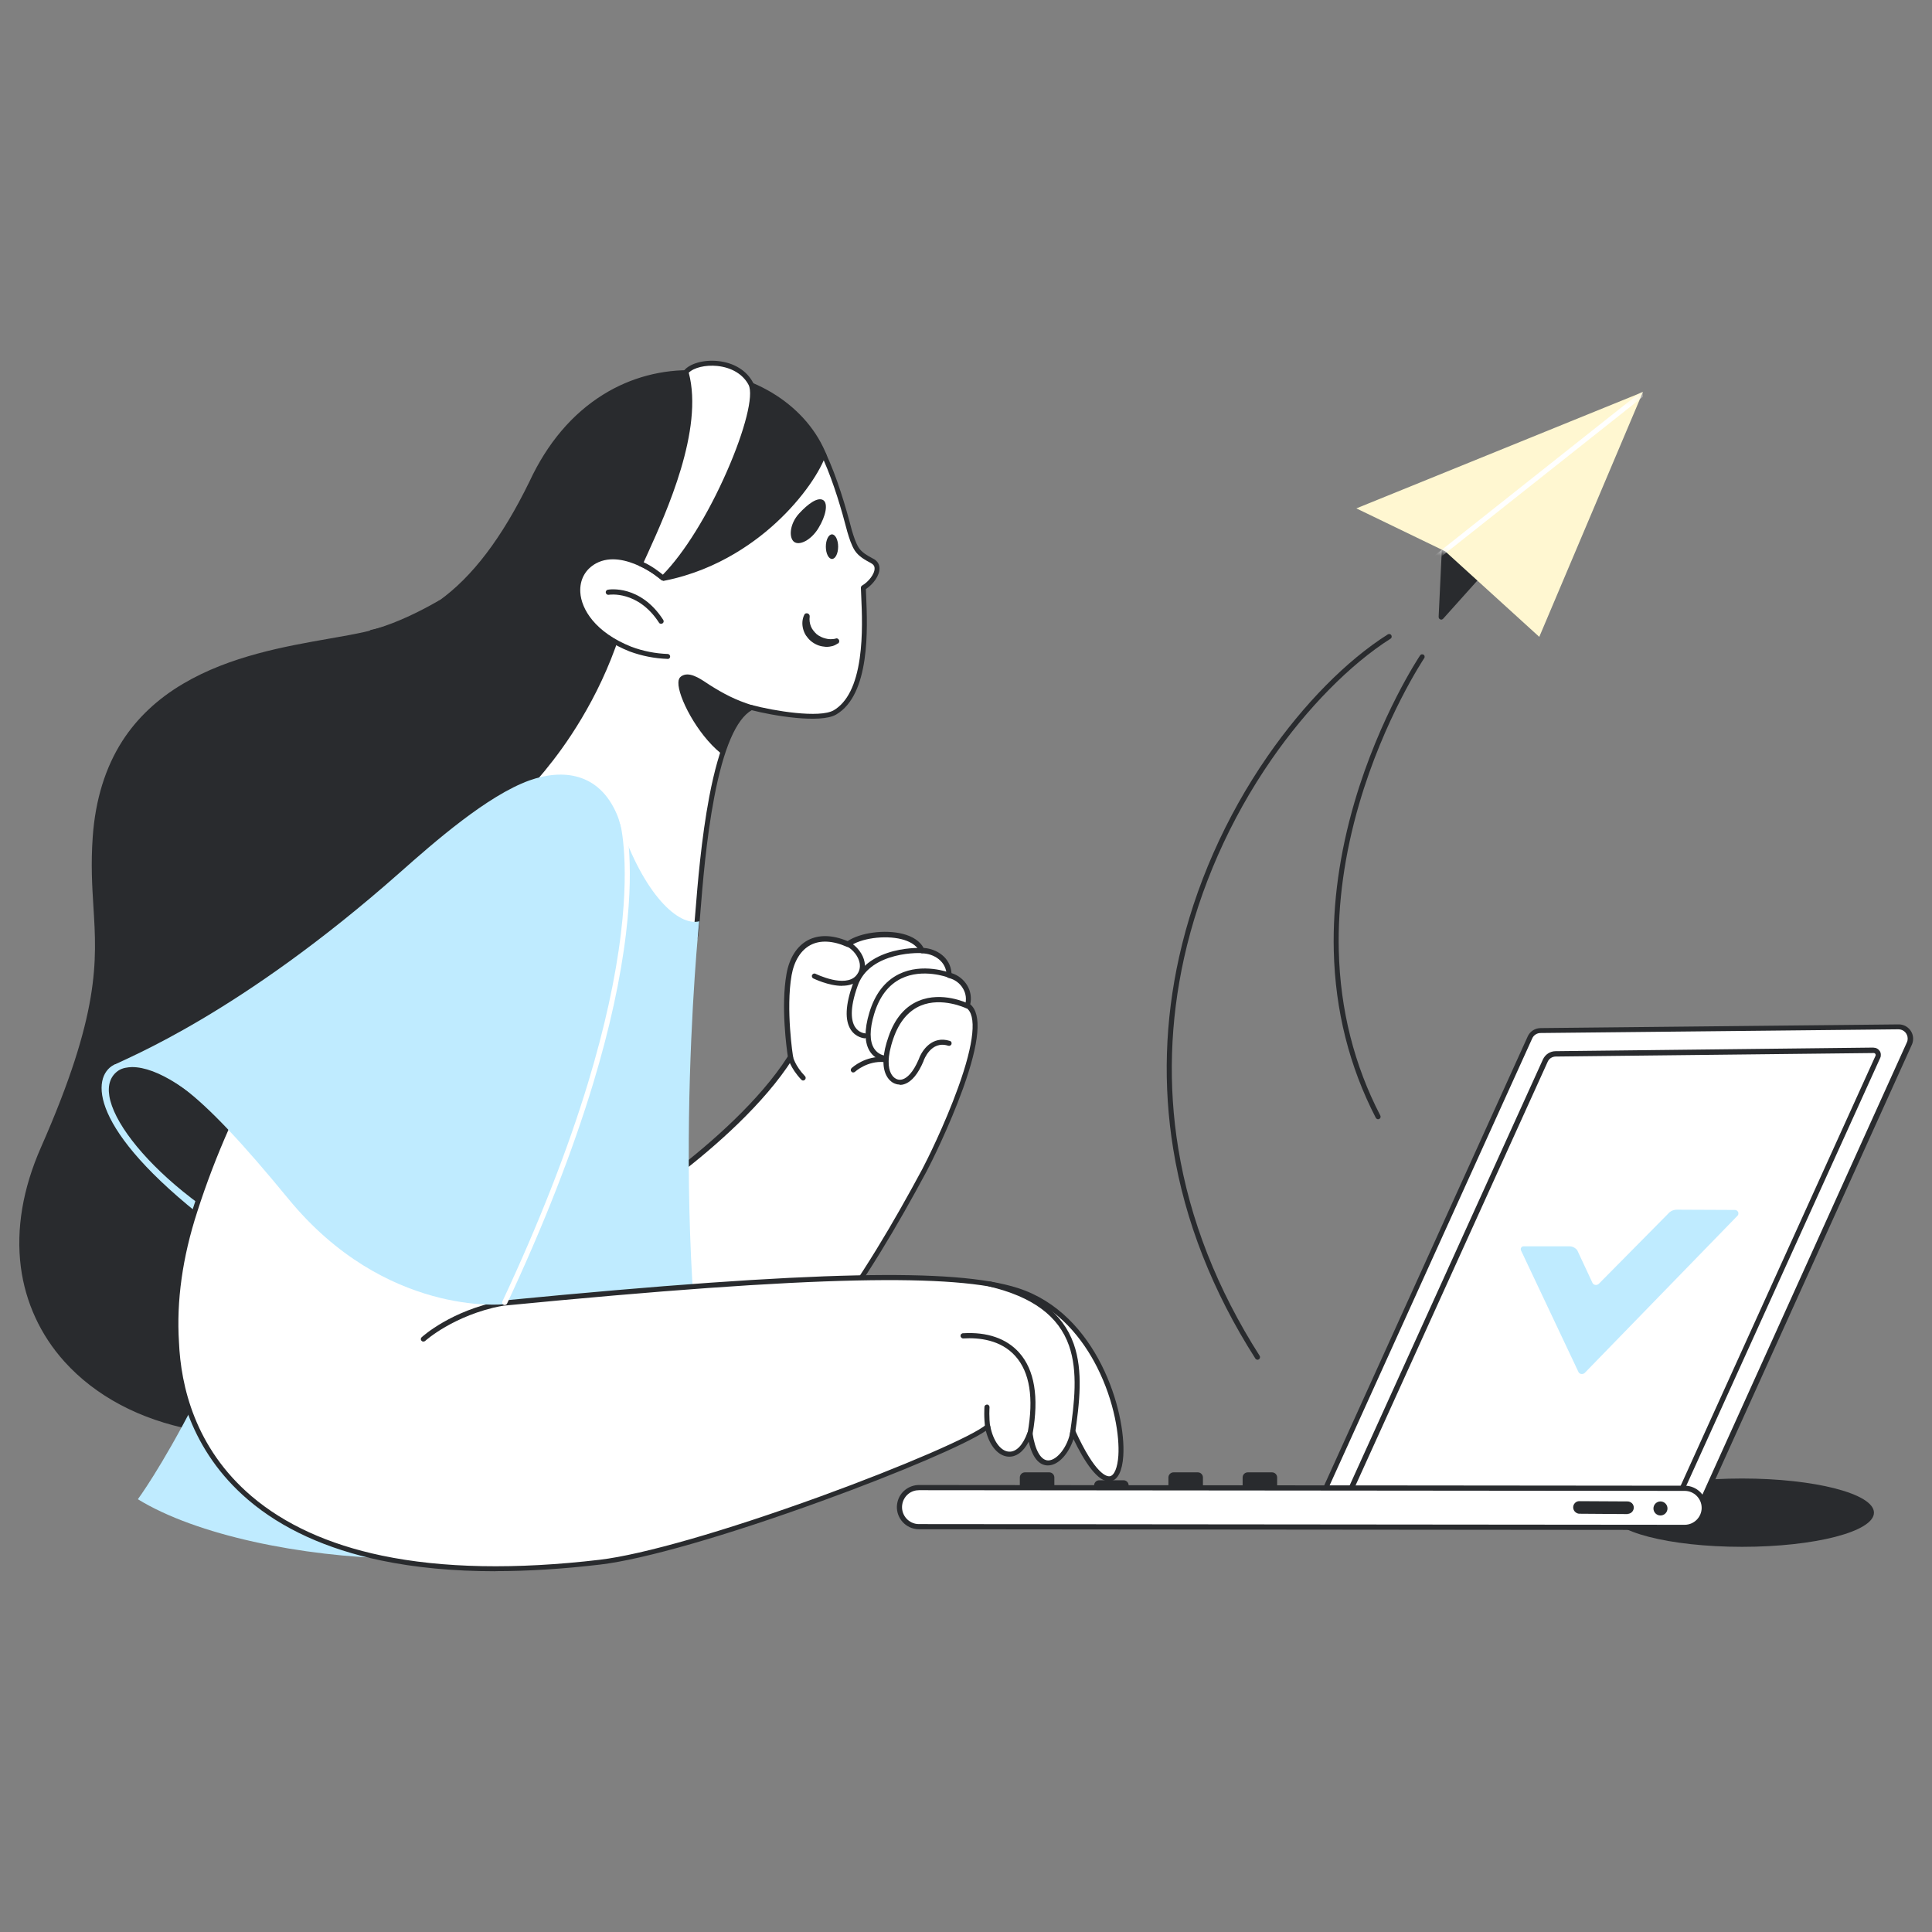 <svg xmlns="http://www.w3.org/2000/svg" xmlns:xlink="http://www.w3.org/1999/xlink" id="Layer_1" viewBox="0 0 220 220"><rect x="0" y="0" width="220" height="220" fill="#808080" stroke="none"/><defs><style>.cls-1{fill:#292b2e;}.cls-1,.cls-2,.cls-3,.cls-4,.cls-5{stroke-width:0px;}.cls-6{clip-path:url(#clippath-2);}.cls-2{fill:none;}.cls-7{clip-path:url(#clippath-1);}.cls-8{clip-path:url(#clippath);}.cls-9{clip-path:url(#clippath-3);}.cls-3{fill:#fff;}.cls-10{mask:url(#mask);}.cls-4{fill:#bfebff;}.cls-5{fill:#fff7d1;}</style><clipPath id="clippath"><rect class="cls-2" x="183.35" y="168.37" width="30.05" height="7.78"></rect></clipPath><clipPath id="clippath-1"><rect class="cls-2" x="132.85" y="44.62" width="54.24" height="110.21"></rect></clipPath><mask id="mask" x="154.44" y="42.76" width="35.15" height="29.77" maskUnits="userSpaceOnUse"><g id="mask0_2670_18297"><path class="cls-3" d="M187.09,44.62l-11.81,27.9-10.71-9.74-10.12-4.89,32.65-13.26Z"></path></g></mask><clipPath id="clippath-2"><rect class="cls-2" x="102.13" y="116.62" width="115.68" height="57.6"></rect></clipPath><clipPath id="clippath-3"><rect class="cls-2" x="2.19" y="41.07" width="125.76" height="137.86"></rect></clipPath></defs><g class="cls-8"><path class="cls-1" d="M198.37,176.14c8.3,0,15.02-1.74,15.02-3.89s-6.73-3.89-15.02-3.89-15.02,1.74-15.02,3.89,6.73,3.89,15.02,3.89Z"></path></g><g class="cls-7"><path class="cls-1" d="M164.47,62.69l-.36,7.57,22.34-24.93-21.98,17.36Z"></path><path class="cls-1" d="M164.11,70.55s-.08,0-.11-.02c-.04-.02-.07-.04-.1-.07-.03-.03-.05-.06-.06-.1-.01-.04-.02-.08-.02-.11l.36-7.57s.01-.08.03-.12.04-.07.08-.09l21.98-17.36c.06-.04.13-.07.2-.06.07,0,.14.04.19.09.05.05.08.12.08.19,0,.07-.03.14-.07.2l-22.34,24.93s-.06.05-.1.07c-.04.02-.08.03-.12.03ZM164.75,62.83l-.32,6.63,19.57-21.83-19.25,15.2Z"></path><path class="cls-5" d="M187.09,44.62l-11.81,27.9-10.71-9.74-10.12-4.89,32.65-13.26Z"></path><g class="cls-10"><path class="cls-3" d="M162.88,64.29c-.06,0-.12-.02-.17-.05-.05-.03-.09-.08-.1-.14-.02-.06-.02-.12,0-.18.02-.06.05-.11.1-.15l26.43-20.95s.06-.04.1-.05c.04-.01.07-.01.11-.01s.07.02.11.03c.03.02.06.04.09.07.02.03.04.06.05.1.01.04.01.08,0,.11,0,.04-.02.07-.04.11-.02.03-.04.06-.07.09l-26.43,20.95c-.05.04-.11.06-.18.06Z"></path></g><path class="cls-1" d="M143.19,154.83c-.1,0-.19-.05-.24-.13-4.87-7.63-8.02-15.65-9.35-23.84-1.18-7.23-.96-14.6.67-21.9,1.78-8,5.26-15.9,10.07-22.85,4.13-5.96,8.99-10.89,13.69-13.87.06-.04.14-.05.22-.04.07.02.14.06.18.13.04.06.05.14.04.22-.02.07-.06.14-.13.18-4.57,2.9-9.5,7.9-13.53,13.72-4.77,6.88-8.22,14.71-9.98,22.64-1.6,7.23-1.83,14.52-.66,21.68,1.32,8.11,4.44,16.05,9.27,23.62.03.04.04.09.04.15,0,.05-.01.1-.04.15-.02.05-.06.08-.11.11-.04.03-.1.04-.15.04Z"></path><path class="cls-1" d="M156.93,127.45c-.05,0-.1-.01-.15-.04-.04-.03-.08-.07-.11-.11-3.02-5.84-4.63-12.24-4.79-19.03-.13-5.43.66-11.11,2.35-16.9,2.88-9.85,7.43-16.67,7.48-16.74.02-.03.05-.06.08-.08.03-.02.07-.04.1-.04.04,0,.08,0,.11,0s.07.02.1.04c.03.02.06.05.08.08.02.03.04.07.04.1,0,.04,0,.08,0,.11,0,.04-.02.07-.04.1-.04.07-4.56,6.83-7.41,16.6-1.67,5.73-2.45,11.35-2.32,16.72.16,6.7,1.75,13.02,4.73,18.77.02.04.03.09.03.14,0,.05-.02.1-.04.14-.03.04-.06.08-.1.1-.04.02-.09.04-.14.04Z"></path></g><g class="cls-6"><path class="cls-1" d="M127.94,172.49h-2.77c-.08,0-.15-.01-.22-.04-.07-.03-.14-.07-.19-.13s-.1-.12-.13-.19c-.03-.07-.04-.15-.04-.22v-2.77c0-.15.06-.3.17-.41.11-.11.26-.17.41-.17h2.77c.15,0,.3.06.41.17.11.11.17.26.17.41v2.77c0,.16-.06.3-.17.41-.11.11-.26.17-.41.17ZM136.4,171.6h-2.77c-.08,0-.15-.01-.22-.05-.07-.03-.13-.07-.19-.13s-.1-.12-.13-.19c-.03-.07-.04-.15-.04-.22v-2.77c0-.15.06-.3.17-.41.11-.11.26-.17.41-.17h2.77c.15,0,.3.06.41.17.11.11.17.26.17.41v2.77c0,.15-.06.3-.17.41-.11.11-.26.17-.41.17ZM119.48,171.6h-2.77c-.08,0-.15-.01-.22-.05-.07-.03-.13-.07-.19-.13-.05-.05-.1-.12-.13-.19-.03-.07-.04-.15-.04-.22v-2.77c0-.15.06-.3.17-.41.11-.11.26-.17.41-.17h2.77c.15,0,.3.06.41.17.11.11.17.26.17.41v2.77c0,.15-.06.3-.17.41-.11.11-.26.17-.41.17ZM144.85,171.6h-2.77c-.08,0-.15-.01-.22-.05-.07-.03-.13-.07-.19-.13s-.1-.12-.13-.19c-.03-.07-.04-.15-.04-.22v-2.77c0-.15.06-.3.17-.41.11-.11.26-.17.41-.17h2.77c.15,0,.3.06.41.17.11.11.17.26.17.41v2.77c0,.15-.06.3-.17.41-.11.11-.26.17-.41.17Z"></path><path class="cls-3" d="M151.73,171.44l23.6-52.5,40.58-.24-23.77,53.23-40.4-.49Z"></path><path class="cls-1" d="M192.14,172.23h0l-40.4-.49s-.1-.01-.14-.04c-.04-.02-.08-.06-.11-.1-.03-.04-.04-.09-.05-.14,0-.05,0-.1.02-.14l23.6-52.5c.02-.05.06-.1.11-.13.05-.03.1-.05.16-.05l40.58-.24h0s.1.01.14.04c.04.02.08.06.11.1.03.04.04.09.05.14s0,.1-.03.14l-23.77,53.23c-.02.05-.06.1-.11.13-.05.03-.1.05-.16.05ZM152.19,171.15l39.76.49,23.51-52.64-39.93.24-23.33,51.91Z"></path><path class="cls-3" d="M191.87,173.36c-.74,0-1.34-.6-1.34-1.34,0-.18.04-.36.11-.53l23.19-51.16c.15-.35-.11-.74-.49-.73l-36.22.4c-.25,0-.49.07-.7.21-.21.13-.37.33-.48.55l-23.26,51.29c-.29.68-1.07.99-1.75.7-.68-.29-.99-1.08-.7-1.76l23.95-52.85c.1-.24.27-.45.49-.59s.47-.22.74-.22l40.76-.42c.74,0,1.34.6,1.34,1.34,0,.18-.04.36-.11.53l-24.31,53.77c-.1.24-.27.44-.49.59-.22.14-.47.22-.74.22Z"></path><path class="cls-1" d="M191.87,173.66h0c-.22,0-.43-.04-.62-.12-.2-.08-.38-.2-.53-.35-.15-.15-.27-.33-.35-.53s-.12-.41-.12-.62c0-.22.04-.44.13-.65l23.19-51.17c.04-.1,0-.18-.02-.21-.02-.03-.05-.06-.08-.07-.03-.02-.07-.03-.11-.03l-36.21.4c-.19,0-.38.06-.54.16-.16.1-.29.25-.37.43l-23.26,51.29c-.17.4-.49.71-.89.87-.2.08-.41.12-.62.12-.21,0-.43-.05-.62-.13-.83-.35-1.21-1.32-.86-2.14l23.96-52.86c.25-.6.84-.98,1.5-.98h0l40.76-.42c.44,0,.85.17,1.16.48.31.31.48.72.48,1.15,0,.22-.04.44-.13.65l-24.31,53.77c-.26.59-.84.98-1.49.98ZM213.35,119.3c.13,0,.27.03.39.1.12.06.22.16.3.27.08.11.12.24.13.38.01.13,0,.27-.06.4l-23.19,51.16c-.06.13-.08.27-.08.41,0,.28.11.54.3.74.2.2.46.31.74.31h0c.41,0,.79-.25.96-.63l24.31-53.77c.06-.13.08-.27.08-.41,0-.28-.11-.54-.3-.74-.1-.1-.21-.17-.34-.23-.13-.05-.26-.08-.4-.08l-40.76.42h0c-.42,0-.8.25-.96.63l-23.96,52.86c-.22.52.02,1.14.55,1.36.13.05.26.08.4.08.14,0,.27-.02.4-.08.13-.05.24-.13.34-.22.1-.1.18-.21.23-.34l23.27-51.29c.26-.56.82-.93,1.44-.93l36.21-.41h0Z"></path><path class="cls-3" d="M104.13,173.78c-1.19-.29-1.93-1.49-1.64-2.69.12-.49.39-.92.79-1.23.39-.31.88-.48,1.38-.48l87.19.08c1.23,0,2.23,1,2.23,2.23,0,1.23-1,2.23-2.22,2.23l-87.19-.08c-.18,0-.35-.02-.52-.06Z"></path><path class="cls-1" d="M191.84,174.22l-87.19-.08c-.2,0-.4-.02-.59-.07h0c-1.35-.33-2.19-1.69-1.86-3.04.13-.55.44-1.04.89-1.39s1-.54,1.56-.54h0l87.19.08h0c1.39,0,2.52,1.13,2.52,2.52,0,1.39-1.13,2.52-2.52,2.52ZM104.2,173.5c.15.04.3.05.45.05l87.19.08c1.06,0,1.93-.87,1.93-1.93s-.87-1.93-1.93-1.93h0l-87.19-.08h0c-.43,0-.86.14-1.2.41-.34.27-.58.65-.68,1.07-.25,1.04.39,2.08,1.43,2.33Z"></path><path class="cls-1" d="M189.08,172.57c.44,0,.8-.36.8-.8s-.36-.8-.8-.8-.8.36-.8.8.36.8.8.8Z"></path><path class="cls-1" d="M185.34,172.41h0l-5.49-.04c-.09,0-.19-.02-.27-.06s-.16-.09-.23-.16c-.13-.13-.21-.32-.21-.51,0-.19.08-.37.21-.5.13-.13.32-.21.5-.2l5.49.03c.09,0,.19.02.27.06.09.04.16.09.23.15.07.07.12.15.15.23.04.09.05.18.05.27,0,.19-.08.37-.21.5-.13.13-.32.21-.5.21Z"></path><path class="cls-4" d="M179.77,156.29l-6.54-13.84s-.06-.11-.06-.17c0-.06,0-.12.03-.18.03-.05.07-.1.12-.13.05-.03.11-.05.17-.05h5.21c.18,0,.35.04.51.12.16.08.3.2.4.34l1.75,3.75c.04.06.1.1.16.14s.13.05.2.05c.07,0,.14-.01.2-.04.06-.03.12-.07.17-.12l7.85-7.94c.12-.15.28-.27.45-.35.18-.08.37-.12.56-.12l6.61.03c.08,0,.15.02.21.06s.11.1.15.17c.03.07.04.15.03.22,0,.07-.04.15-.09.2l-17.37,17.87c-.04.05-.1.1-.17.12-.06.03-.13.04-.2.04-.07,0-.14-.02-.2-.05-.06-.03-.12-.08-.16-.14Z"></path></g><g class="cls-9"><path class="cls-3" d="M68.72,139.31s15.04-9.06,21.28-18.95c0,0-.87-5.43-.17-9.41.54-3.08,2.81-5.17,6.71-3.45,1.9-1.45,7.35-1.72,8.43.73,1.47.03,3.08,1,3.08,2.81,1.54.36,2.54,1.9,2.09,3.45,3.36,2.08-3.79,16.72-4.9,18.77-6.53,12.15-14.46,24.85-28.86,36.21-13.64,10.76-34.29,9.12-41.49,4.61-32.39-20.3,9.05-79.25,26.32-84.53,14.12-4.32,10.57,20.84-2.11,54.08,5.19-1.73,9.63-4.32,9.63-4.32Z"></path><path class="cls-1" d="M50.95,177.85c-6.51,0-12.7-1.32-16.21-3.52-4.96-3.11-8.44-7.28-10.37-12.41-1.73-4.62-2.21-10.01-1.41-16.05,3.19-24.14,26.14-52.91,38.17-56.6,3.07-.94,5.44-.54,7.04,1.18,2.68,2.87,3.15,9.31,1.4,19.13-1.59,8.94-5.04,20.54-9.99,33.58,4.81-1.68,8.89-4.04,9-4.1.1-.06,3.84-2.33,8.28-5.75,4.1-3.16,9.64-7.98,12.85-13.01-.12-.81-.81-5.68-.15-9.4.32-1.81,1.18-3.17,2.44-3.84,1.23-.65,2.79-.62,4.52.11,1.42-.97,4.24-1.35,6.28-.83,1.15.29,1.97.85,2.37,1.6,1.51.1,3.06,1.11,3.18,2.87.76.23,1.4.74,1.8,1.42.38.65.5,1.4.33,2.13,1.35,1.1,1.07,4.33-.83,9.62-1.56,4.32-3.66,8.52-4.14,9.41-6.53,12.15-14.55,24.95-28.94,36.3-3.24,2.56-7.05,4.56-11.31,5.94-3.78,1.23-7.82,1.95-12.01,2.15-.76.04-1.52.05-2.29.05ZM64.09,89.37c-.84,0-1.78.16-2.8.47-5.79,1.77-14.45,9.76-22.04,20.34-3.98,5.54-7.47,11.53-10.11,17.35-2.96,6.52-4.85,12.72-5.6,18.44-.78,5.94-.32,11.24,1.38,15.77,1.88,5.01,5.29,9.08,10.13,12.12,3.83,2.4,10.96,3.72,18.17,3.38,4.14-.2,8.13-.91,11.86-2.12,4.2-1.37,7.95-3.33,11.14-5.85,14.31-11.29,22.29-24.03,28.79-36.12.47-.88,2.56-5.05,4.1-9.33,1.83-5.06,2.14-8.28.9-9.06-.05-.03-.1-.08-.12-.14-.02-.06-.03-.12,0-.18.19-.63.11-1.3-.23-1.87-.35-.61-.95-1.05-1.65-1.21-.06-.01-.12-.05-.16-.1-.04-.05-.06-.11-.06-.18,0-1.6-1.44-2.5-2.8-2.52-.06,0-.11-.02-.15-.05-.04-.03-.08-.07-.1-.12-.38-.85-1.33-1.25-2.07-1.44-1.93-.49-4.7-.11-5.93.83-.04.03-.09.05-.14.06-.05,0-.1,0-.15-.02-1.62-.72-3.07-.79-4.17-.2-1.09.58-1.85,1.8-2.14,3.43-.68,3.88.16,9.26.17,9.31.01.07,0,.14-.04.2-3.25,5.14-8.89,10.05-13.05,13.25-4.5,3.47-8.29,5.76-8.33,5.79h0s-4.53,2.63-9.68,4.35c-.05.02-.11.02-.16,0s-.1-.04-.14-.08c-.04-.04-.06-.09-.07-.14-.01-.05,0-.11.01-.16,5.05-13.24,8.57-25.01,10.18-34.05,1.69-9.5,1.26-15.95-1.26-18.64-.92-.99-2.15-1.49-3.66-1.49Z"></path><path class="cls-1" d="M95.88,112.26c-1.54,0-3.18-.81-3.28-.85-.07-.04-.12-.1-.14-.17s-.02-.15.02-.22.09-.12.17-.15c.07-.02.15-.02.22.02,0,0,.88.43,1.9.66.89.2,2.09.28,2.73-.47.35-.41.48-.88.39-1.41-.14-.75-.72-1.51-1.46-1.91-.03-.02-.06-.04-.09-.07-.02-.03-.04-.06-.05-.1-.01-.04-.01-.07-.01-.11,0-.04.01-.07.03-.11.04-.07.1-.12.17-.14.07-.02.15-.01.22.02.88.47,1.59,1.41,1.75,2.31.13.7-.05,1.36-.52,1.89-.52.6-1.27.8-2.04.8Z"></path><path class="cls-1" d="M98.44,118.23h-.02s-.94-.07-1.53-.96c-.71-1.08-.63-2.85.24-5.26.6-1.64,1.92-2.82,3.93-3.5,1.86-.62,3.61-.58,3.95-.56.04,0,.08.01.11.03s.07.04.09.07c.02.03.04.06.06.1.01.04.02.07.02.11,0,.16-.14.28-.3.27-.31-.01-1.98-.06-3.74.53-1.84.62-3.04,1.68-3.57,3.15-1,2.76-.72,4.1-.31,4.74.42.65,1.06.71,1.09.71.08,0,.15.04.2.1.05.06.08.13.07.21,0,.07-.04.14-.09.19-.05.05-.12.08-.2.08Z"></path><path class="cls-1" d="M100.62,120.77s-.02,0-.03,0c-.04,0-.93-.12-1.52-1.02-.64-.98-.67-2.47-.08-4.43.64-2.14,1.78-3.61,3.38-4.4,2.69-1.32,5.69-.19,5.82-.14.07.03.13.08.16.15.03.07.03.15,0,.22-.03.07-.08.13-.15.16s-.15.03-.22,0c-.03-.01-2.9-1.09-5.36.12-1.45.71-2.49,2.07-3.08,4.04-.53,1.75-.53,3.11,0,3.93.44.68,1.09.77,1.11.78.08,0,.14.05.19.11.05.06.07.14.06.21,0,.07-.04.13-.1.18-.05.05-.12.07-.19.07Z"></path><path class="cls-1" d="M102.44,123.5c-.29,0-.5-.09-.57-.12-.13-.05-.61-.27-.94-.92-.51-1-.43-2.49.25-4.42.71-2.06,1.87-3.43,3.45-4.08,2.65-1.1,5.49.25,5.61.31.07.03.12.09.14.17s.02.15-.01.22c-.03.07-.09.12-.16.15-.07.03-.15.02-.22-.01-.03-.01-2.73-1.29-5.14-.29-1.41.59-2.47,1.85-3.12,3.74-.76,2.19-.58,3.36-.29,3.95.26.53.63.66.65.67.02,0,.04.01.05.02,0,0,.28.14.68,0,.45-.16,1.13-.69,1.81-2.29.35-1,1.53-2.71,3.53-2.07.04.01.07.03.1.05.03.02.05.05.07.09.02.03.03.07.03.11,0,.04,0,.08-.01.11-.01.04-.03.07-.06.1-.03.03-.06.05-.09.07-.03.02-.07.03-.11.03-.04,0-.08,0-.11-.01-1.97-.63-2.78,1.63-2.81,1.72,0,0,0,.01,0,.02-.62,1.47-1.35,2.35-2.18,2.63-.2.07-.38.09-.53.09Z"></path><path class="cls-1" d="M97.17,122.13c-.06,0-.11-.02-.16-.05-.05-.03-.08-.08-.11-.13-.02-.05-.03-.11-.01-.17.01-.06.04-.11.08-.15.06-.06,1.57-1.45,3.76-1.26.16.01.28.15.26.31-.01.16-.15.28-.31.26-1.93-.17-3.3,1.09-3.31,1.1-.05.05-.12.08-.2.08ZM91.46,123.04s-.08,0-.11-.02c-.04-.02-.07-.04-.1-.07-1.29-1.37-1.51-2.48-1.52-2.52-.01-.08,0-.15.05-.22.04-.06.11-.11.19-.12.07-.01.15,0,.21.05s.11.11.12.18c0,.02.21,1.01,1.37,2.23.04.04.06.09.07.15.01.05,0,.11-.02.16-.02.05-.06.1-.11.13-.05.03-.1.05-.16.05ZM50.15,68.62c-2.35,1.68-4.7,2.6-7.05,3.2,2.34-.72,4.74-1.87,7.05-3.2Z"></path><path class="cls-1" d="M43.11,72.11c-.07,0-.14-.03-.19-.07-.05-.05-.09-.11-.1-.18-.01-.07,0-.14.04-.2.04-.06.09-.1.16-.12,2.12-.65,4.47-1.72,6.99-3.17.13-.08.3-.04.39.09.08.13.05.3-.07.39-2.12,1.52-4.39,2.55-7.15,3.24-.02,0-.05,0-.07,0Z"></path><path class="cls-1" d="M93.88,51.99s-4.09,9.02-18.4,13.84c-2.94-.79-5.63-1.26-7.74.56l2.63,3.38c.41,11.76-1.95,70.4-24.21,83.86-16.88,10.2,3.36,5.22-3.82,7.3-26.08,8.35-47.22-7.91-37.41-30.17,9.29-21.06,5.11-24.18,5.92-35.45,1.46-20.5,21.81-21.06,30.72-23.07.28-.06.57-.14.85-.21.23-.06.46-.13.69-.2,2.35-.59,4.7-1.52,7.05-3.2,3.45-2.47,6.91-6.57,10.37-13.65,8.41-18.11,28.97-14.34,33.35-2.98Z"></path><path class="cls-1" d="M28.72,163.44c-2.33,0-4.6-.21-6.78-.63-6.03-1.16-11.08-3.85-14.61-7.77-2.73-3.03-4.44-6.76-4.96-10.78-.55-4.32.22-8.9,2.3-13.62,6.72-15.24,6.36-21.13,5.97-27.36-.15-2.4-.3-4.89-.08-7.99.3-4.23,1.44-7.9,3.37-10.91,1.67-2.6,4-4.8,6.92-6.52,5.34-3.16,11.64-4.26,16.71-5.15,1.44-.25,2.8-.49,3.95-.75.28-.06.56-.13.84-.21.23-.06.46-.13.68-.2,0,0,.01,0,.02,0,2.68-.68,4.89-1.68,6.95-3.15,3.79-2.71,7.15-7.14,10.28-13.54,2.04-4.39,4.87-7.73,8.41-9.93,3.12-1.94,6.71-2.89,10.39-2.77,6.86.23,12.92,4.14,15.08,9.74.03.07.03.15,0,.22-.04.09-1.08,2.33-3.89,5.2-2.59,2.63-7.23,6.29-14.68,8.8-.05.02-.11.02-.17,0-2.68-.72-5.25-1.23-7.27.32l2.46,3.16s.06.11.06.17c.17,4.81-.13,22.73-3.61,41.35-1.88,10.06-4.36,18.64-7.39,25.5-3.67,8.32-8.17,14.12-13.35,17.26-6.47,3.91-6.89,5.25-6.77,5.65.21.7,2.65.59,3.57.55.24-.01.45-.02.6-.02.17,0,.47,0,.52.28.05.29-.24.39-.55.49-.25.09-.65.21-1.26.38-4.64,1.49-9.28,2.24-13.7,2.24ZM43.18,72.1c-.23.07-.46.14-.69.2-.29.08-.57.15-.86.22-1.16.26-2.53.5-3.98.75-5.02.88-11.27,1.97-16.52,5.08-2.84,1.68-5.1,3.81-6.72,6.34-1.88,2.93-2.99,6.51-3.28,10.64-.22,3.06-.07,5.53.08,7.92.39,6.31.76,12.27-6.02,27.63-2.04,4.62-2.8,9.11-2.26,13.32.5,3.9,2.17,7.52,4.82,10.47,3.45,3.83,8.39,6.45,14.29,7.59,6.2,1.19,13.15.65,20.12-1.57-1.56.02-2.91-.12-3.18-.99-.23-.75.25-2.22,7.02-6.31,5.08-3.07,9.49-8.79,13.12-17,3.01-6.82,5.49-15.36,7.36-25.38,3.44-18.46,3.76-36.21,3.6-41.13l-2.58-3.31c-.05-.06-.07-.13-.06-.21,0-.07.04-.14.1-.19,2.24-1.93,5.02-1.41,7.92-.64,4.04-1.37,9.78-3.97,14.35-8.61,2.41-2.45,3.51-4.47,3.75-4.95-2.11-5.32-7.93-9.03-14.51-9.25-3.56-.12-7.04.81-10.06,2.68-3.45,2.14-6.21,5.4-8.2,9.68-3.18,6.5-6.6,11-10.47,13.76-2.12,1.52-4.39,2.54-7.14,3.24Z"></path><path class="cls-3" d="M95.08,81.13c-1.69.97-6.98.12-9.5-.56-5.68,2.96-6.01,26.55-6.43,26.2,0,0-19.24,7.21-28.45-3.62,0,0,9.22-2.65,7.13-11.33,0,0,11.13-9.49,13.95-25.53,12.59-.45,20.56-10.47,22-14.6,1.21,2.57,2.24,5.91,2.94,8.67.21.7.46,1.55.85,2.17.4.61,1.07.99,1.7,1.32,1.4.67.12,2.46-.94,3.07.08,2.83.9,11.79-3.24,14.2Z"></path><ellipse class="cls-1" cx="94.74" cy="62.25" rx=".7" ry="1.4"></ellipse><path class="cls-1" d="M65.77,109.41c-2.47,0-4.76-.28-6.82-.85-3.48-.95-6.34-2.71-8.48-5.23-.03-.04-.05-.08-.06-.13,0-.05,0-.1,0-.14.01-.05.04-.09.07-.12.03-.03.08-.06.12-.07.02,0,2.28-.67,4.25-2.36,2.61-2.24,3.51-5.14,2.68-8.62-.01-.05-.01-.11,0-.16.02-.05.05-.1.09-.13.03-.02,2.8-2.41,5.88-6.71,2.84-3.97,6.53-10.42,7.97-18.65.01-.07.04-.12.09-.17.05-.04.11-.07.18-.07,6.81-.24,11.92-3.32,15.01-5.85,3.62-2.98,5.99-6.44,6.73-8.55.02-.05.05-.1.1-.14.05-.03.1-.05.16-.06.06,0,.11.01.16.04.05.03.09.07.11.12,1.31,2.77,2.33,6.27,2.96,8.71l.04.14c.2.66.43,1.41.78,1.96.35.54.98.9,1.59,1.22.62.3.76.76.77,1.1.03.86-.75,1.87-1.55,2.39,0,.23.02.48.03.77.16,3.65.48,11.24-3.42,13.52h0c-1.82,1.05-7.28.11-9.61-.5-1.77,1.01-3.21,4.35-4.27,9.93-.91,4.75-1.33,10.01-1.58,13.15-.07.87-.12,1.56-.18,2.06-.08.8-.13.95-.31,1.03-.03.01-.05.02-.08.02-.55.2-5.2,1.83-10.8,2.25-.87.07-1.75.1-2.62.1ZM51.19,103.29c2.03,2.25,4.69,3.84,7.91,4.72,2.71.74,5.82.99,9.25.73,5.37-.4,9.85-1.93,10.58-2.19.06-.35.15-1.41.25-2.63.25-3.15.68-8.43,1.59-13.22,1.14-5.94,2.66-9.34,4.67-10.39.06-.03.14-.04.21-.02,2.45.66,7.68,1.52,9.29.59,1.53-.9,2.53-2.89,2.96-5.93.37-2.58.25-5.28.17-7.07-.02-.37-.03-.68-.04-.95,0-.05.01-.1.04-.15.03-.05.06-.08.11-.11.69-.39,1.44-1.31,1.41-1.96,0-.27-.16-.46-.45-.61,0,0,0,0,0,0-.68-.36-1.38-.76-1.81-1.42-.39-.62-.63-1.41-.84-2.11l-.04-.14s0,0,0-.01c-.58-2.24-1.49-5.38-2.65-8-.97,2.2-3.28,5.4-6.65,8.17-3.12,2.56-8.26,5.67-15.12,5.97-1.49,8.23-5.19,14.69-8.04,18.67-2.74,3.82-5.24,6.15-5.83,6.68,1.02,4.53-1.02,7.41-2.92,9.04-1.57,1.34-3.26,2.05-4.03,2.33Z"></path><path class="cls-1" d="M95.4,73.27c-.24.17-.49.29-.76.33-.26.06-.55.08-.82.03-.55-.05-1.07-.29-1.49-.64-.21-.18-.4-.4-.55-.62-.15-.23-.26-.5-.33-.76-.14-.53-.11-1.11.14-1.61.08-.17.29-.21.44-.12.12.06.18.2.17.32v.02c-.05.38,0,.76.14,1.11.07.18.17.34.29.49.11.14.23.27.37.4.29.23.64.4,1.02.49.36.11.76.09,1.13.02v-.02c.2-.06.36.05.41.23.02.12-.01.26-.14.35Z"></path><path class="cls-1" d="M90.42,61.7c-.6-.47-.52-2.01.55-3.2,1.06-1.16,2.16-1.93,2.77-1.55.58.38.31,1.8-.55,3.2-.84,1.37-2.16,2.01-2.77,1.55Z"></path><path class="cls-3" d="M75.51,65.81s-4.42-3.75-7.78-1.92c-3.38,1.83-2.6,7.37,4.05,10.02,1.35.5,2.78.79,4.23.84"></path><path class="cls-1" d="M76.01,75.03s0,0,0,0c-1.46-.05-2.91-.33-4.32-.85-1.91-.76-3.48-1.82-4.56-3.07-.99-1.14-1.55-2.4-1.62-3.65-.1-1.63.69-3.06,2.1-3.83,1.46-.79,3.33-.7,5.41.27,1.54.72,2.65,1.65,2.69,1.69.06.05.09.12.1.2,0,.08-.02.15-.07.21-.05.06-.12.09-.19.1-.08,0-.15-.02-.21-.06-.01,0-1.1-.93-2.58-1.61-1.33-.61-3.25-1.16-4.88-.28-1.23.67-1.88,1.86-1.8,3.29.11,1.93,1.7,4.57,5.82,6.21,1.34.5,2.73.77,4.13.82.08,0,.15.04.2.09.05.05.08.13.08.2,0,.08-.03.15-.08.2-.05.05-.12.08-.2.08ZM43.1,71.82c-.23.07-.46.14-.69.2l-.09-.02c.26-.06.52-.12.78-.19Z"></path><path class="cls-1" d="M42.41,72.31s-.03,0-.05,0l-.09-.02c-.07-.01-.13-.04-.17-.1-.04-.05-.07-.11-.07-.18,0-.07.02-.13.06-.18.04-.05.1-.09.16-.1.26-.06.52-.12.77-.18.07-.02.15,0,.21.03.06.04.11.1.13.17.02.07.01.15-.02.21-.04.07-.09.12-.17.14-.23.07-.47.14-.7.2-.02,0-.05,0-.08.01Z"></path><path class="cls-3" d="M75.49,65.83s-1.32-1.17-2.57-1.65c1.6-3.68,7.19-14.66,5.19-21.8,1.15-1.44,5.86-1.63,7.4,1.34,1.32,2.68-4.52,16.73-10.01,22.11Z"></path><path class="cls-1" d="M75.49,66.12c-.07,0-.14-.02-.19-.07-.01-.01-1.3-1.14-2.48-1.6-.04-.01-.07-.04-.1-.06-.03-.03-.05-.06-.07-.1-.02-.04-.02-.07-.02-.11,0-.04,0-.08.02-.11.17-.39.38-.86.63-1.4,2.05-4.52,6.32-13.92,4.55-20.21-.01-.04-.01-.09,0-.14,0-.04.03-.09.06-.12.64-.8,2.22-1.25,3.83-1.09,1.85.18,3.32,1.09,4.04,2.48.35.72.28,2.07-.21,4.03-.45,1.79-1.22,3.96-2.23,6.26-2.26,5.15-5.11,9.69-7.62,12.16-.05.05-.13.08-.2.08ZM73.3,64.03c.91.41,1.79,1.09,2.18,1.41,2.42-2.46,5.14-6.84,7.31-11.8,2.05-4.68,3.04-8.62,2.46-9.8-.63-1.21-1.93-2-3.59-2.17-1.33-.13-2.65.19-3.23.77,1.72,6.49-2.56,15.91-4.62,20.46-.17.37-.34.75-.51,1.12ZM85.56,80.57c-1.03.17-1.95,1.32-3.32,4.97-3.04-2.46-5.4-7.67-4.53-8.29.81-.59,2.14.47,2.98,1,1.67,1.05,3.01,1.73,4.87,2.31Z"></path><path class="cls-1" d="M82.25,85.83c-.07,0-.13-.02-.18-.06-2.72-2.21-4.87-6.44-4.82-8.04,0-.33.11-.57.3-.7.86-.63,2.07.18,2.96.77.12.08.24.16.35.23,1.53.96,2.87,1.68,4.8,2.28.06.02.12.06.15.11.04.05.05.12.05.18,0,.06-.03.13-.07.17-.04.05-.1.08-.17.09-.72.12-1.59.78-3.09,4.79-.02.05-.06.1-.11.14-.05.03-.11.05-.16.05ZM78.28,77.37c-.15,0-.28.04-.39.12-.02.01-.06.08-.06.26-.02.7.5,2.07,1.31,3.51.86,1.51,1.93,2.87,2.99,3.81.97-2.53,1.75-3.89,2.61-4.46-1.6-.57-2.82-1.24-4.19-2.1-.12-.08-.24-.16-.36-.24-.59-.39-1.34-.9-1.9-.9ZM75.28,71.03s-.1-.01-.14-.03c-.04-.02-.08-.06-.1-.1-2.4-3.7-5.69-3.18-5.72-3.17-.08.01-.15,0-.22-.05-.06-.04-.1-.11-.12-.19-.01-.08,0-.15.05-.22.04-.06.11-.1.19-.12.15-.03,3.7-.59,6.3,3.43.03.04.04.09.05.15,0,.05,0,.1-.03.15s-.06.08-.11.11c-.04.03-.1.04-.15.04Z"></path><path class="cls-4" d="M70.57,93.74c2.78,8.21,6.72,11.76,9.05,11.17,0,0-3.94,37.84,2.51,66.15-8.52,3.5-11.69,8.16-36.93,6.42-10.86-.21-22.84-2.66-29.5-6.76,0,0,10.58-14.26,20.27-45.77,0,0,34.48-31.56,34.6-31.21Z"></path><path class="cls-4" d="M18.46,120.96s-4.17-.24-5.49.29c-2.59,1.37-2.89,7.3,10.75,17.86,1.7,1.28,11.25,7.63,12.21,7.6,5.29-.09-10.84-22.98-10.84-22.98l-6.63-2.77Z"></path><path class="cls-1" d="M13.64,122.15c-4.61,3.1,7.89,17.91,26.31,23.05,0-.02-16.53-23.42-24.91-23.4-.49.01-.99.08-1.4.35Z"></path><path class="cls-1" d="M39.95,145.49s-.05,0-.08-.01c-6.86-1.91-13.64-5.41-19.08-9.84-4.68-3.81-7.88-7.97-8.34-10.84-.21-1.3.15-2.29,1.03-2.89h0c.48-.32,1.06-.38,1.55-.4h0c2.84,0,6.83,2.54,11.86,7.57,3.56,3.55,6.98,7.69,9.22,10.55,1,1.28,1.99,2.57,2.96,3.87,1.16,1.58,1.16,1.59,1.16,1.7,0,.08-.03.15-.08.2-.05.05-.13.08-.2.08ZM13.8,122.39c-.69.47-.95,1.25-.78,2.32.44,2.74,3.56,6.76,8.14,10.48,5.17,4.21,11.56,7.57,18.07,9.5-1.24-1.71-4.75-6.44-8.91-11.12-6.67-7.51-11.95-11.48-15.28-11.48h0c-.4.01-.88.06-1.24.3Z"></path><path class="cls-3" d="M115.86,146.96c-6.91-2.22-22.36-2.08-58.79,1.46-.28.12.26-.12,0,0,8.11-15.68,14.98-37.65,13.59-47.53-2.93-20.69-36.13-1.46-48.47,37.02-1.78,5.47-2.38,10.52-2.1,14.96.58,13.84,11.27,29.4,48.25,25.03,11.27-1.33,41.16-12.79,44.13-15.46.67,3.55,3.46,4.51,4.8.77.87,5.86,4.39,2.98,4.9-.19,7.78,17,8.65-11.24-6.31-16.05Z"></path><path class="cls-1" d="M56.42,178.92c-4.78,0-9.14-.41-13.05-1.23-6.17-1.29-11.25-3.61-15.1-6.89-6.61-5.64-8.25-12.87-8.47-17.94-.3-4.75.41-9.82,2.11-15.06,4.17-13.02,11.18-25.04,19.72-33.85,7.63-7.86,15.66-12.26,21.49-11.77,2.1.18,3.84.99,5.16,2.4,1.38,1.47,2.27,3.58,2.65,6.26.66,4.67-.49,12.38-3.24,21.71-2.52,8.56-6.2,17.83-10.14,25.52,17.93-1.74,30.64-2.64,39.96-2.84,8.9-.19,14.76.27,18.42,1.45,9.04,2.91,12.31,14.06,11.98,19.11-.11,1.71-.62,2.73-1.43,2.88-1.43.26-3.04-2.31-4.24-4.8-.5,1.55-1.66,3.01-2.92,3-.74,0-1.67-.5-2.18-2.7-.61,1.16-1.44,1.77-2.35,1.7-1.13-.09-2.09-1.22-2.53-2.94-2.16,1.49-9.74,4.75-18.67,7.99-10.87,3.95-20.3,6.66-25.24,7.24-4.23.5-8.22.75-11.96.75ZM62.21,92.73c-5.58,0-13.03,4.28-20.16,11.63-8.48,8.75-15.44,20.69-19.59,33.63-1.68,5.17-2.38,10.16-2.08,14.85.21,4.96,1.81,12.03,8.26,17.53,3.78,3.22,8.77,5.5,14.85,6.77,6.89,1.44,15.24,1.6,24.82.47,4.89-.58,14.28-3.28,25.11-7.21,9.35-3.4,17.46-6.91,18.86-8.17.04-.03.08-.06.14-.07.05,0,.1,0,.15,0,.05.02.09.04.12.08.03.04.06.09.07.14.32,1.67,1.16,2.85,2.11,2.92.84.07,1.62-.74,2.14-2.2.02-.06.06-.11.12-.15.05-.04.12-.05.18-.04.06,0,.12.03.17.08.05.04.08.1.09.17.29,1.99.95,3.13,1.79,3.14h0c1.03,0,2.26-1.62,2.53-3.33,0-.06.04-.12.08-.16.04-.04.1-.07.16-.08.06,0,.12,0,.18.03.05.03.1.08.12.13,2.33,5.08,3.62,5.27,3.96,5.21.5-.09.87-.99.96-2.35.14-2.17-.42-6.11-2.44-10.1-1.52-2.99-4.34-6.87-9.14-8.42-3.6-1.16-9.39-1.61-18.23-1.42-9.39.2-22.23,1.12-40.4,2.89-.25.09-.37-.02-.41-.14-.04-.09-.06-.24.14-.37,3.99-7.73,7.74-17.13,10.29-25.8,2.73-9.26,3.87-16.88,3.22-21.47-.71-4.99-3.23-7.82-7.29-8.16-.28-.02-.58-.04-.87-.04Z"></path><path class="cls-1" d="M48.21,152.77c-.06,0-.11-.02-.16-.05-.05-.03-.08-.08-.11-.13-.02-.05-.03-.11-.01-.17.01-.06.04-.11.09-.15.13-.12,3.36-3.03,9-4.13.07-.01.15,0,.22.04.06.04.11.11.12.18.01.07,0,.15-.04.22-.04.06-.11.11-.18.12-5.48,1.07-8.69,3.96-8.72,3.99-.05.05-.12.07-.19.07Z"></path><path class="cls-4" d="M70.22,92.67c2.65,6.11,1.17,28.18-12.88,55.85,0,0-13.46,1.43-24.48-11.98-10.49-12.77-14.86-15.88-19.91-15.25,1.4-.79,14.28-5.75,32.58-21.93,3.95-3.5,9.96-8.76,14.75-10.49,3.8-1.35,7.91-.9,9.95,3.82Z"></path><path class="cls-3" d="M57.46,148.61s-.1-.01-.14-.04c-.04-.02-.08-.06-.1-.1s-.04-.09-.04-.14c0-.05,0-.1.03-.14,4.15-8.86,7.44-17.26,9.77-24.95,1.86-6.15,3.12-11.87,3.73-17,1.05-8.72-.15-12.75-.16-12.79-.02-.07-.01-.15.02-.22.04-.07.1-.12.17-.14.07-.02.15-.02.22.02.07.03.12.09.14.17.05.17,1.24,4.15.19,12.97-.61,5.16-1.87,10.92-3.74,17.11-2.34,7.73-5.64,16.17-9.81,25.08-.02.05-.06.09-.11.12-.05.03-.1.05-.15.04Z"></path><path class="cls-1" d="M112.49,162.92c-.07,0-.14-.03-.19-.07-.05-.04-.09-.11-.1-.17-.19-1.27-.1-2.42-.1-2.47,0-.08.04-.15.1-.2.06-.05.13-.07.21-.07.08,0,.15.04.2.1.05.06.07.13.07.21,0,.01-.09,1.14.09,2.33,0,.04,0,.08,0,.12-.01.04-.03.08-.06.11-.03.03-.06.06-.1.07-.04.02-.08.03-.12.03ZM117.3,163.5s-.08,0-.12-.03c-.04-.02-.07-.04-.1-.08-.03-.03-.05-.07-.06-.11-.01-.04-.01-.08,0-.12.71-3.97.24-6.91-1.4-8.74-1.66-1.86-4.14-2.12-5.93-2.01-.04,0-.08,0-.11-.02-.04-.01-.07-.03-.1-.06-.03-.03-.05-.06-.07-.09-.02-.03-.03-.07-.03-.11,0-.04,0-.07.01-.11.01-.04.03-.07.06-.1.03-.03.06-.05.09-.07.03-.02.07-.03.11-.03,2.75-.17,4.96.59,6.4,2.2,1.76,1.97,2.27,5.07,1.54,9.22-.01.07-.05.13-.1.17s-.12.07-.18.07ZM122.1,163.69s-.08,0-.12-.03c-.04-.02-.07-.04-.1-.07-.03-.03-.05-.07-.06-.11-.01-.04-.01-.08,0-.12.54-3.66.94-7.18-.09-10.13-1.18-3.37-4.16-5.57-9.11-6.74-.08-.02-.14-.07-.18-.13s-.05-.14-.04-.22c0-.04.03-.07.05-.1.02-.03.05-.06.08-.08.03-.02.07-.03.11-.04.04,0,.08,0,.11,0,5.15,1.22,8.26,3.55,9.52,7.12,1.08,3.07.67,6.67.12,10.4,0,.07-.04.13-.1.18-.05.05-.12.07-.19.07Z"></path></g></svg>